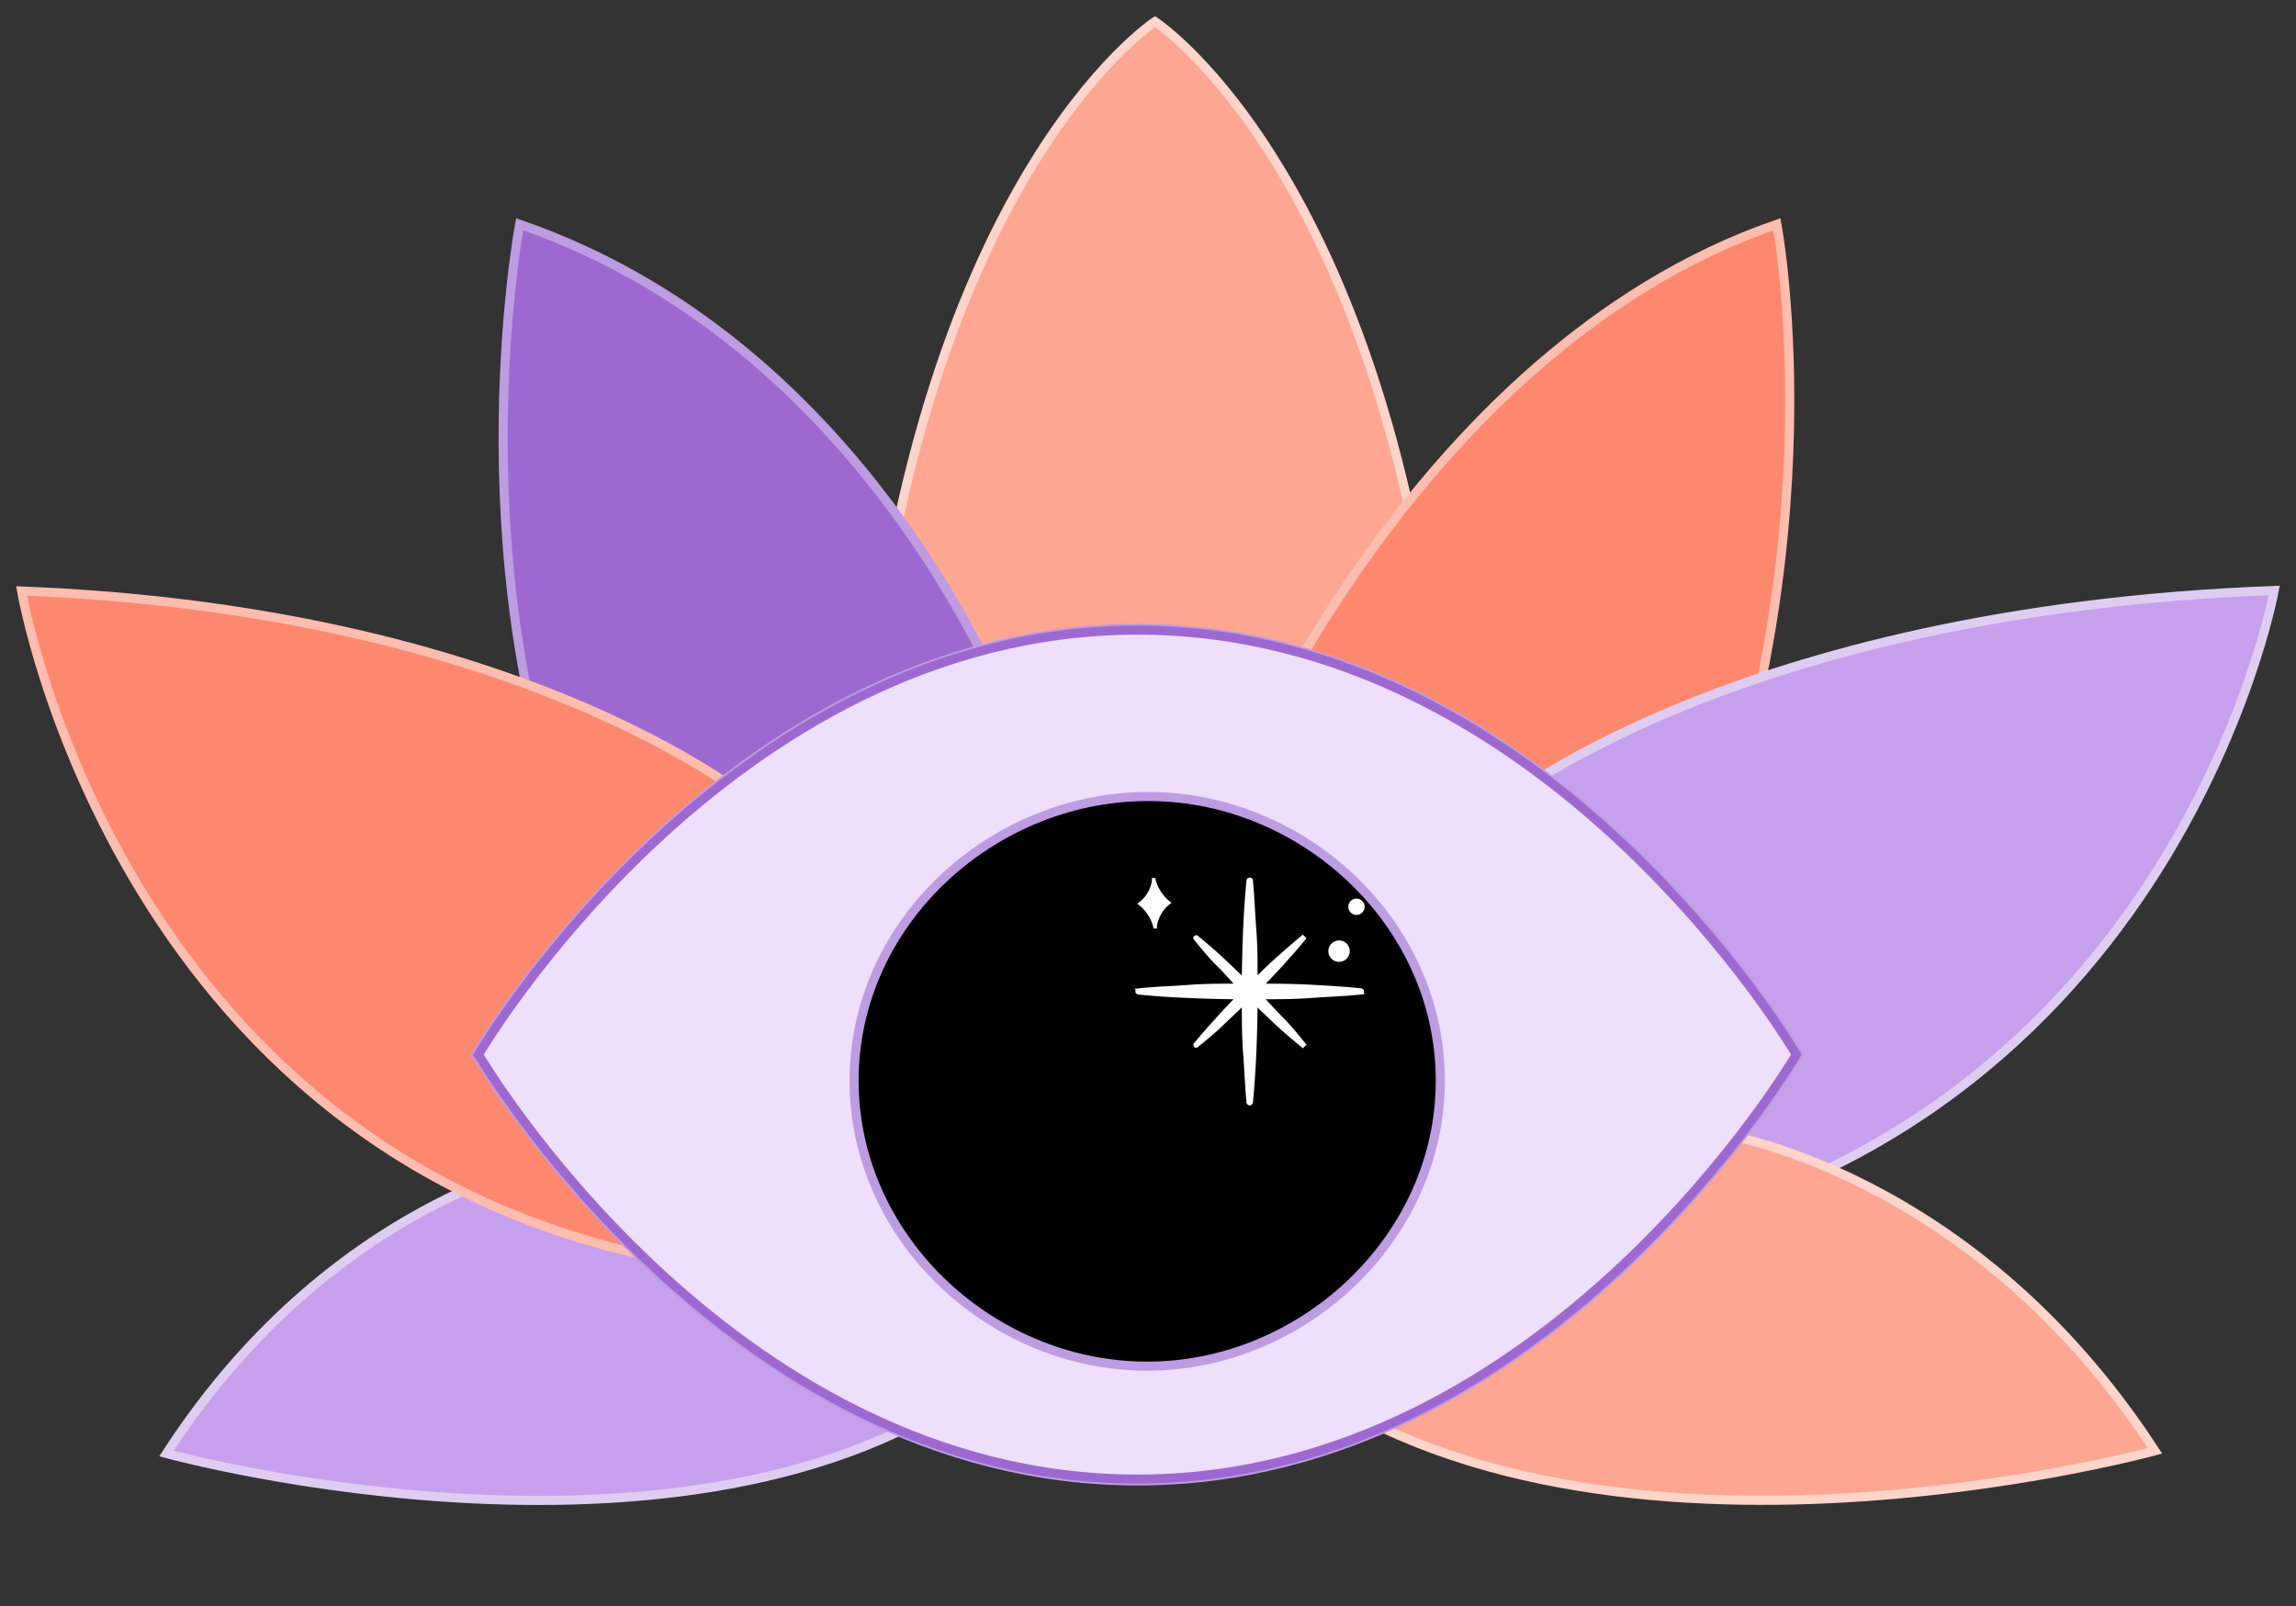 <svg xmlns="http://www.w3.org/2000/svg" class="svg-1" viewBox="0 0 126.63 88.59">
	<rect x="0" y="0" width="126.63" height="88.59" fill="#333333" stroke="none"/>
	<defs>
		<pattern id="universe" patternUnits="userSpaceOnUse" width="100" height="100">
			<image href="https://versunsensdelavie.com/wp-content/uploads/2023/07/fond_2_fond.webp" x="0" y="0" width="100" height="100"></image>
		</pattern>
		<style>
			.logo-petal{
				stroke-width: 0.5px;
			}
			.petal-1, .petal-6 {
				fill: #c7a0ed;
				stroke: #dfcdf1;
			}
			.petal-2, .petal-5 {
				fill: #ff886f;
				stroke: #ffbdaf;
			}
			.petal-3 {
				fill: #9d69d1;
				stroke: #be9ce1;
			}
			.petal-4, .petal-7 {
				fill: #ffa693;
				stroke: #ffd4cb;
			}
			.logo-eye {
				fill: #eedffc;
				stroke: #9d69d1;
				stroke-width: 0.5px;
			}
			.logo-eye-2 {
				stroke: #be9ce1;
				stroke-width: 0.7px;
			}
			.logo-iris-1{
				fill: #0008;
				stroke: none;
			}
			.logo-iris-2{
				fill: none;
				stroke: #be9ce1;
				stroke-width: 0.5px;
			}
			.logo-star {
				fill: #fff;
				stroke: #fff;
				stroke-width: 0.2px;
			}
		</style>
	</defs>
	<g id="Calque_2" data-name="Calque 2">
		<g id="Calque_1-2" data-name="Calque 1">
			<path class="logo-petal petal-4" d="M47.62,42.19C50.21,10,63.7,1.19,63.7,1.19s13.5,8.79,16.09,41"/>
			<path class="logo-petal petal-3" d="M56.4,41.07s-7.47,-21.7,-27.74,-28.7c0,0,-3.76,19.91,3.99,37.14"/>
			<path class="logo-petal petal-5" d="M67.78,44.11S77.69,19.37,98,12.37c0,0,3.77,19.91,-6.06,41.08"/>
			<path class="logo-petal petal-1" d="M31.85,63.63S18.67,65.52,9.18,80.18c0,0,30.06,8.25,46-4.71"/>
			<path class="logo-petal petal-2" d="M42.38,44.9S30,33.73,1.19,32.6c0,0,5.44,32.16,37.23,37.17"/>
			<path class="logo-petal petal-6" d="M82.52,44.57s12.93-10.87,42.91-12c0,0-5.67,31.3-38.77,36.17"/>
			<path class="logo-petal petal-7" d="M94.85,62.54s13.93,2,24,17.49c0,0-31.78,8.72-48.59-5"/>
			<path class="logo-eye-2" d="M62.73,34.76c-22.67,0-36.34,23.41-36.34,23.41S40.06,81.59,62.73,81.59,99.07,58.17,99.07,58.17,85.4,34.76,62.73,34.76Z"/>
			<path class="logo-eye" d="M62.73,34.76c-22.67,0-36.34,23.41-36.34,23.41S40.06,81.59,62.73,81.59,99.07,58.17,99.07,58.17,85.4,34.76,62.73,34.76Z"/>
			<path class="logo-iris-1" d="M63.48,43.94c-8.43-.1-16.12,6.58-16.37,15.26-.24,8.89,7.43,16.16,16.16,16.16S79.68,68.05,79.43,59.2C79.2,50.7,71.77,44,63.48,43.94Z"/>
			<path class="logo-star" d="M152.49,98.79l0,.09,0-.16a2,2,0,0,1,.74-1.26h0a2.4,2.4,0,0,1-.82-1.28l0-.09,0,.16a1.94,1.94,0,0,1-.74,1.26h0A2.43,2.43,0,0,1,152.49,98.79Z" transform="translate(-88.78 -47.66)"/>
			<path class="logo-star" d="M163.94,97.64a.35.35,0,1,1-.38-.31A.35.35,0,0,1,163.94,97.64Z" transform="translate(-88.78 -47.66)"/>
			<path class="logo-star" d="M163.12,100.08a.49.49,0,1,1-.54-.44A.49.49,0,0,1,163.12,100.08Z" transform="translate(-88.78 -47.66)"/>
			<path class="logo-star" d="M163.84,102.28c-.92-.1-1.83-.15-2.75-.2s-1.82-.06-2.73-.06c.37-.39.75-.78,1.11-1.18s.84-.93,1.23-1.42a0,0,0,0,0-.07-.07c-.48.4-.95.81-1.42,1.23s-.79.74-1.17,1.12c0-.92,0-1.83-.07-2.74s-.1-1.83-.19-2.74a.08.08,0,0,0-.15,0c-.09.91-.15,1.82-.19,2.74s-.06,1.82-.07,2.74l-1.18-1.12c-.46-.42-.93-.83-1.42-1.23,0,0-.1,0-.07.07.4.49.81,1,1.24,1.42s.73.79,1.11,1.18c-.91,0-1.83,0-2.74.07s-1.82.09-2.74.19a.07.07,0,0,0,0,.14c.92.1,1.83.15,2.74.19s1.83.07,2.74.07c-.38.39-.75.78-1.11,1.18s-.84.93-1.24,1.42c0,0,0,.11.07.07.49-.4,1-.81,1.42-1.23l1.18-1.12c0,.91,0,1.83.07,2.74s.1,1.83.19,2.74a.08.08,0,0,0,.15,0c.09-.91.15-1.83.19-2.74s.06-1.83.07-2.74c.38.38.78.75,1.17,1.12s.94.83,1.42,1.23a0,0,0,0,0,.07-.07c-.39-.49-.81-1-1.23-1.42s-.74-.79-1.11-1.18c.91,0,1.82,0,2.73-.07s1.83-.09,2.75-.19A.07.07,0,0,0,163.84,102.28Z" transform="translate(-88.78 -47.66)"/>
			<path class="logo-iris-2" d="M63.48,43.94c-8.43-.1-16.12,6.58-16.37,15.26-.24,8.89,7.43,16.16,16.16,16.16S79.68,68.05,79.43,59.2C79.2,50.7,71.77,44,63.48,43.94Z"/>
		</g>
	</g>
</svg>